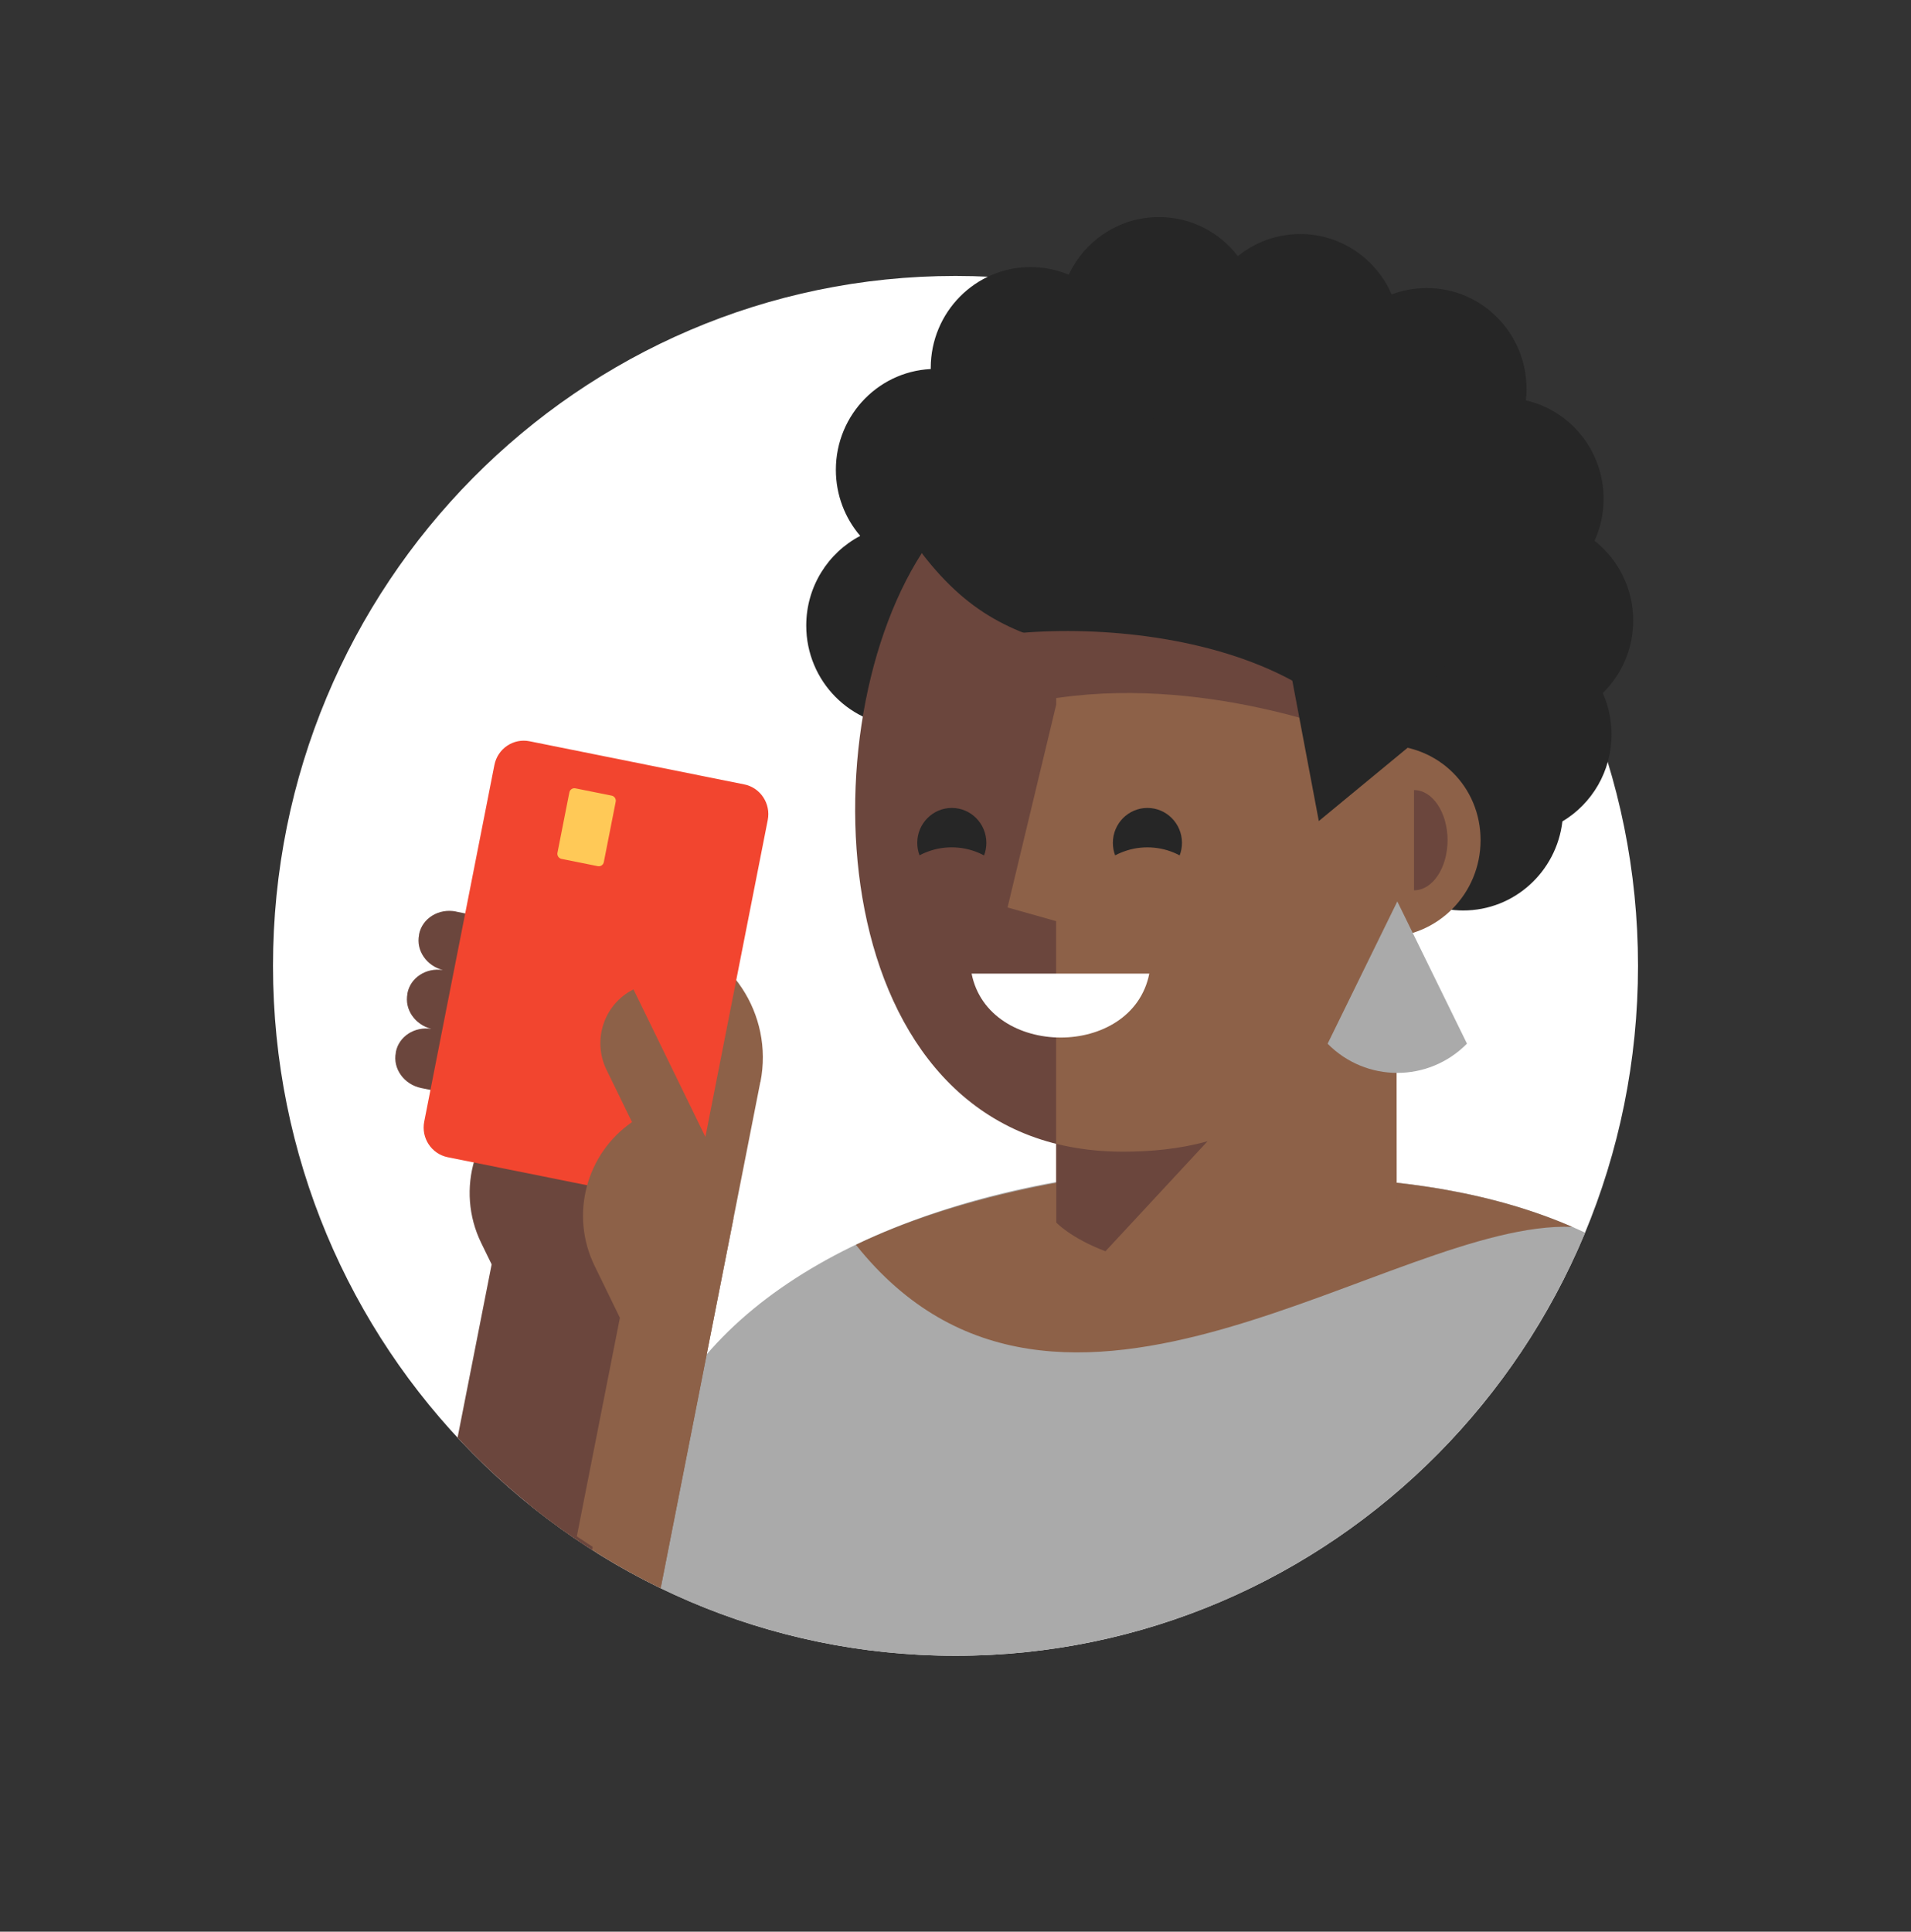 <svg width="94" height="95" viewBox="0 0 94 95" fill="none" xmlns="http://www.w3.org/2000/svg">
<rect x="0" y="0" width="94" height="95" fill="#333333" stroke="none"/>
<path d="M47 81.429C65.541 81.429 80.572 66.238 80.572 47.5C80.572 28.762 65.541 13.571 47 13.571C28.459 13.571 13.429 28.762 13.429 47.5C13.429 66.238 28.459 81.429 47 81.429Z" fill="white"/>
<path d="M77.968 60.621C72.892 72.844 60.937 81.429 46.999 81.429C40.528 81.429 34.484 79.578 29.358 76.373C30.348 72.691 32.214 69.373 34.715 66.662C37.506 63.383 41.732 60.983 46.621 59.439C50.116 58.332 53.948 57.662 57.846 57.42C60.448 57.259 63.075 57.285 65.652 57.496L65.677 57.934C70.615 58.141 74.693 59.077 77.968 60.621Z" fill="#AAAAAA"/>
<path d="M77.343 60.338C72.932 60.156 66.621 63.523 60.158 65.359C53.708 67.191 47.107 67.501 42.101 61.22C46.889 58.917 53.511 57.509 60.158 57.288C60.93 57.263 61.698 57.25 62.471 57.259L63.557 57.895C69.135 57.895 73.709 58.76 77.343 60.342V60.338Z" fill="#8D6148"/>
<path d="M65.802 45.986L68.102 45.693C68.294 44.879 68.599 44.249 68.975 43.743C69.805 44.391 70.846 44.777 71.975 44.777C74.492 44.777 76.566 42.863 76.852 40.397C78.299 39.534 79.269 37.942 79.269 36.121C79.269 33.917 77.848 32.049 75.881 31.402C75.71 24.278 72.467 18.386 67.455 17.206C56.761 14.684 52.236 16.363 49.864 20.013C48.965 18.873 47.579 18.143 46.025 18.143C43.313 18.143 41.115 20.365 41.115 23.105C41.115 24.348 41.567 25.485 42.314 26.355C40.736 27.181 39.658 28.846 39.658 30.765C39.658 33.505 41.856 35.727 44.568 35.727C47.003 35.727 49.025 33.935 49.411 31.585C49.696 32.836 49.964 34.156 50.234 35.488C51.829 43.334 53.514 51.629 59.193 49.226C59.359 52.087 59.3 54.453 59.252 56.33C59.118 61.636 59.083 63.041 64.539 60.719L65.802 45.986ZM48.315 27.558L48.297 27.505L48.278 27.515C48.291 27.529 48.303 27.544 48.315 27.558Z" fill="#262626"/>
<path d="M45.341 27.206C48.266 33.81 57.179 36.605 68.618 36.605C68.618 53.688 61.778 56.64 55.224 56.64C40.742 56.64 39.478 36.321 45.341 27.206Z" fill="#6B463D"/>
<path d="M68.62 36.605C62.988 34.001 57.302 32.135 51.96 33.327L51.956 33.322V34.645L49.56 44.629L51.95 45.302V60.126C51.95 60.126 51.952 60.127 51.955 60.131C52.071 60.248 54.266 62.488 60.327 62.488C66.325 62.488 68.537 60.29 68.694 60.135C68.699 60.129 68.703 60.126 68.703 60.126C68.703 59.73 68.698 53.321 68.694 48.18C68.692 44.735 68.69 41.86 68.69 41.741H68.686C68.63 41.749 68.525 41.763 68.377 41.785C68.535 40.222 68.62 38.5 68.62 36.605Z" fill="#8D6148"/>
<path d="M45.23 42.064C45.319 42.017 45.411 41.974 45.505 41.935C45.924 41.761 46.352 41.672 46.814 41.672C47.276 41.672 47.72 41.766 48.123 41.935C48.218 41.975 48.312 42.02 48.405 42.07C48.478 41.878 48.518 41.67 48.518 41.452C48.518 40.504 47.757 39.734 46.818 39.734C45.88 39.734 45.119 40.504 45.119 41.452C45.119 41.668 45.158 41.874 45.23 42.064Z" fill="#262626"/>
<path d="M54.852 42.066C54.943 42.019 55.035 41.975 55.13 41.936C55.55 41.762 55.978 41.673 56.439 41.673C56.901 41.673 57.346 41.766 57.749 41.936C57.842 41.975 57.935 42.02 58.027 42.069C58.1 41.877 58.14 41.669 58.14 41.452C58.14 40.504 57.379 39.734 56.44 39.734C55.502 39.734 54.741 40.504 54.741 41.452C54.741 41.669 54.78 41.876 54.852 42.066Z" fill="#262626"/>
<path d="M56.533 47.882C55.694 52.098 48.619 52.051 47.792 47.882H56.533Z" fill="white"/>
<path d="M50.692 32.957C44.523 33.886 45.342 27.206 45.342 27.206C50.289 33.636 54.746 30.693 68.812 36.495C68.812 36.495 57.629 31.914 50.692 32.957Z" fill="#6B463D"/>
<path d="M51.959 56.254C52.962 56.504 54.053 56.639 55.228 56.639C56.63 56.639 58.044 56.504 59.399 56.126L54.376 61.538C52.656 60.881 51.963 60.13 51.959 60.126V56.254Z" fill="#6B463D"/>
<path d="M72.828 41.321C72.828 38.687 70.755 36.651 68.149 36.651C66.752 36.613 63.395 38.687 63.395 41.321C63.395 43.955 65.505 46.088 68.111 46.088C70.717 46.088 72.828 43.955 72.828 41.321Z" fill="#8D6148"/>
<path d="M45.119 32.678C46.642 30.443 61.762 29.522 67.066 36.346C67.066 36.346 59.743 33.229 52.102 34.311C49.819 34.633 42.781 34.094 42.781 34.094L45.119 32.678Z" fill="#6B463D"/>
<path d="M69.555 38.856C70.465 38.856 71.204 39.959 71.204 41.321C71.204 42.682 70.465 43.785 69.555 43.785V38.856Z" fill="#6B463D"/>
<path d="M60.075 19.512C59.234 20.192 58.168 20.599 57.008 20.599C56.342 20.599 55.708 20.465 55.129 20.223C54.341 21.899 52.65 23.059 50.692 23.059C47.98 23.059 45.782 20.837 45.782 18.097C45.782 15.356 47.98 13.134 50.692 13.134C51.357 13.134 51.991 13.268 52.57 13.511C53.358 11.834 55.049 10.675 57.008 10.675C58.586 10.675 59.991 11.428 60.889 12.598C61.729 11.918 62.796 11.511 63.956 11.511C65.967 11.511 67.695 12.732 68.454 14.48C68.991 14.277 69.572 14.165 70.18 14.165C72.891 14.165 75.089 16.387 75.089 19.127C75.089 19.318 75.079 19.506 75.058 19.691C77.246 20.191 78.879 22.168 78.879 24.53C78.879 25.268 78.72 25.968 78.434 26.598C79.591 27.505 80.335 28.924 80.335 30.519C80.335 33.259 78.137 35.481 75.425 35.481C72.713 35.481 70.515 33.259 70.515 30.519C70.515 29.781 70.674 29.081 70.96 28.452C69.804 27.544 69.06 26.125 69.06 24.53C69.06 24.34 69.07 24.152 69.091 23.967C67.559 23.616 66.3 22.543 65.682 21.12C65.145 21.323 64.563 21.435 63.956 21.435C62.377 21.435 60.973 20.682 60.075 19.512Z" fill="#262626"/>
<path d="M64.871 40.379L71.796 34.666L68.761 30.883L62.912 30.001L64.871 40.379Z" fill="#262626"/>
<path d="M72.156 51.33C70.264 53.243 67.196 53.243 65.304 51.33L68.732 44.332L72.161 51.33H72.156Z" fill="#AAAAAA"/>
<path d="M32.499 78.109L37.401 53.204L37.406 53.209C38.06 49.879 35.92 46.648 32.63 45.986L31.564 45.77L26.019 73.988C28.006 75.598 30.179 76.984 32.499 78.109Z" fill="#8D6148"/>
<path d="M22.433 44.828C21.581 44.658 20.767 45.159 20.612 45.952V45.982C20.458 46.745 20.98 47.501 21.782 47.706C20.96 47.582 20.191 48.076 20.041 48.844V48.874C19.886 49.64 20.412 50.398 21.218 50.6C20.393 50.473 19.621 50.967 19.47 51.737V51.767C19.311 52.556 19.873 53.336 20.721 53.51L21.56 53.68L22.16 50.791L22.131 50.785L22.731 47.898L22.702 47.893L23.302 45.006L22.433 44.832V44.828ZM21.545 50.668L21.292 50.617V50.617L21.545 50.668Z" fill="#6B463D"/>
<path d="M26.227 53.758L33.269 55.174L29.126 76.224C26.691 74.673 24.467 72.814 22.507 70.702L24.184 62.182L23.671 61.131C22.384 58.494 23.353 55.323 25.823 53.857L25.857 53.684L26.06 53.725C26.099 53.703 26.14 53.683 26.18 53.663L26.227 53.758Z" fill="#6B463D"/>
<path d="M24.319 37.624L20.867 55.161C20.708 55.968 21.226 56.751 22.024 56.912L32.581 59.034C33.379 59.194 34.155 58.671 34.313 57.864L37.765 40.328C37.923 39.521 37.405 38.737 36.608 38.577L26.05 36.455C25.253 36.294 24.477 36.818 24.319 37.624Z" fill="#F2452F"/>
<path d="M28.006 38.97L27.421 41.94C27.394 42.078 27.483 42.212 27.619 42.239L29.405 42.598C29.542 42.625 29.674 42.536 29.701 42.398L30.286 39.428C30.313 39.29 30.225 39.156 30.088 39.129L28.302 38.77C28.166 38.742 28.033 38.832 28.006 38.97Z" fill="#FFC957"/>
<path d="M34.76 59.651L35.57 57.7L31.16 48.658C29.712 49.379 29.12 51.148 29.833 52.611L31.088 55.185C28.851 56.725 28.016 59.727 29.246 62.251L30.492 64.808L28.373 75.559C29.695 76.454 31.08 77.26 32.523 77.96L36.078 59.914L34.76 59.647V59.651Z" fill="#8D6148"/>
</svg>
